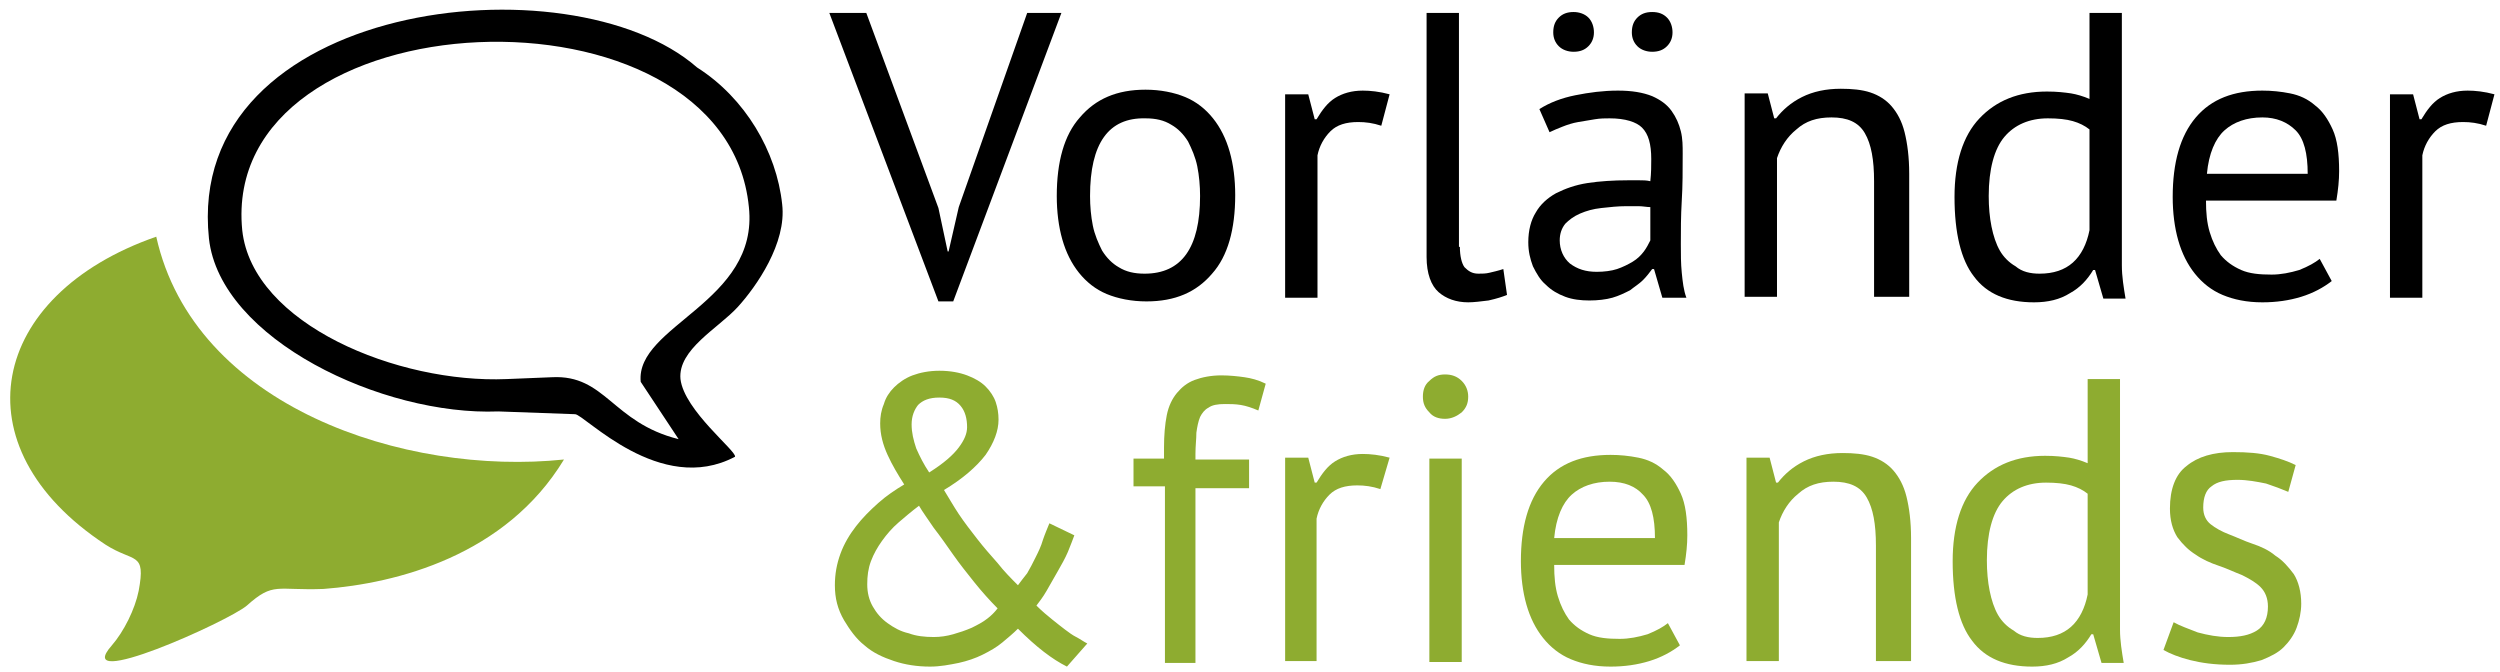 <?xml version="1.0" encoding="utf-8"?>
<svg xmlns="http://www.w3.org/2000/svg" id="Ebene_1" version="1.1" viewBox="0 0 270.4 72.7" x="0px" y="0px"> <style type="text/css"> .st0{fill:#8EAC30;} .st1{fill-rule:evenodd;clip-rule:evenodd;fill:#8EAC30;} .st2{fill-rule:evenodd;clip-rule:evenodd;} </style> <g> <polygon points="101.5,22.5 102.5,27.2 102.6,27.2 103.7,22.4 111.1,1.4 114.8,1.4 103.1,32.6 101.5,32.6 89.7,1.4 93.7,1.4 101.5,22.5"/> <path d="M114.3,21.2c0-3.7,0.8-6.6,2.5-8.5c1.7-2,4-3,7.1-3c1.6,0,3.1,0.3,4.3,0.8c1.2,0.5,2.2,1.3,3,2.3c0.8,1,1.4,2.2,1.8,3.6 c0.4,1.4,0.6,3,0.6,4.7c0,3.7-0.8,6.6-2.5,8.5c-1.7,2-4,3-7.1,3c-1.6,0-3.1-0.3-4.3-0.8c-1.2-0.5-2.2-1.3-3-2.3 c-0.8-1-1.4-2.2-1.8-3.6C114.5,24.5,114.3,22.9,114.3,21.2L114.3,21.2z M117.9,21.2c0,1.1,0.1,2.2,0.3,3.2c0.2,1,0.6,1.9,1,2.7 c0.5,0.8,1.1,1.4,1.8,1.8c0.8,0.5,1.7,0.7,2.8,0.7c4,0,6-2.8,6-8.4c0-1.1-0.1-2.2-0.3-3.2c-0.2-1-0.6-1.9-1-2.7 c-0.5-0.8-1.1-1.4-1.8-1.8c-0.8-0.5-1.7-0.7-2.8-0.7C119.9,12.7,117.9,15.5,117.9,21.2L117.9,21.2z"/> <path d="M149.4,13.6c-0.9-0.3-1.7-0.4-2.5-0.4c-1.3,0-2.3,0.3-3,1c-0.7,0.7-1.2,1.6-1.4,2.6v15.4h-3.5v-22h2.5l0.7,2.7h0.2 c0.6-1,1.2-1.8,2-2.3c0.8-0.5,1.8-0.8,3-0.8c0.8,0,1.8,0.1,2.9,0.4L149.4,13.6L149.4,13.6z"/> <path d="M157.9,26.7c0,1,0.2,1.8,0.5,2.2c0.4,0.4,0.8,0.7,1.5,0.7c0.4,0,0.8,0,1.2-0.1c0.4-0.1,0.9-0.2,1.5-0.4l0.4,2.8 c-0.5,0.2-1.1,0.4-2,0.6c-0.8,0.1-1.6,0.2-2.2,0.2c-1.3,0-2.4-0.4-3.2-1.1c-0.8-0.7-1.3-2-1.3-3.8V1.4h3.5V26.7L157.9,26.7z"/> <path d="M166.5,11.8c1.1-0.7,2.4-1.2,3.9-1.5c1.5-0.3,3-0.5,4.6-0.5c1.5,0,2.7,0.2,3.7,0.6c0.9,0.4,1.6,0.9,2.1,1.6 c0.5,0.7,0.8,1.4,1,2.2c0.2,0.8,0.2,1.6,0.2,2.4c0,1.8,0,3.5-0.1,5.1c-0.1,1.7-0.1,3.2-0.1,4.7c0,1.1,0,2.1,0.1,3.1 c0.1,1,0.2,1.9,0.5,2.7h-2.6l-0.9-3.1h-0.2c-0.3,0.4-0.6,0.8-1,1.2c-0.4,0.4-0.9,0.7-1.4,1.1c-0.6,0.3-1.2,0.6-1.9,0.8 c-0.7,0.2-1.6,0.3-2.5,0.3c-0.9,0-1.8-0.1-2.6-0.4c-0.8-0.3-1.5-0.7-2.1-1.3c-0.6-0.5-1-1.2-1.4-2c-0.3-0.8-0.5-1.6-0.5-2.6 c0-1.3,0.3-2.4,0.8-3.2c0.5-0.9,1.3-1.6,2.2-2.1c1-0.5,2.1-0.9,3.4-1.1c1.3-0.2,2.8-0.3,4.4-0.3c0.4,0,0.8,0,1.2,0 c0.4,0,0.8,0,1.2,0.1c0.1-0.9,0.1-1.7,0.1-2.4c0-1.6-0.3-2.7-1-3.4c-0.6-0.6-1.8-1-3.5-1c-0.5,0-1,0-1.6,0.1 c-0.6,0.1-1.2,0.2-1.8,0.3c-0.6,0.1-1.2,0.3-1.7,0.5c-0.5,0.2-1,0.4-1.4,0.6L166.5,11.8L166.5,11.8z M172.7,29.4 c0.8,0,1.6-0.1,2.2-0.3c0.6-0.2,1.2-0.5,1.7-0.8c0.5-0.3,0.9-0.7,1.2-1.1c0.3-0.4,0.5-0.8,0.7-1.2v-3.6c-0.4,0-0.8-0.1-1.3-0.1 c-0.4,0-0.8,0-1.3,0c-0.9,0-1.8,0.1-2.7,0.2c-0.9,0.1-1.6,0.3-2.3,0.6c-0.7,0.3-1.2,0.7-1.6,1.1c-0.4,0.5-0.6,1.1-0.6,1.8 c0,1,0.4,1.9,1.1,2.5C170.6,29.1,171.5,29.4,172.7,29.4L172.7,29.4z M168,3.5c0-0.7,0.2-1.2,0.6-1.6c0.4-0.4,0.9-0.6,1.6-0.6 c0.6,0,1.2,0.2,1.6,0.6c0.4,0.4,0.6,1,0.6,1.6c0,0.6-0.2,1.1-0.6,1.5c-0.4,0.4-0.9,0.6-1.6,0.6c-0.6,0-1.2-0.2-1.6-0.6 C168.2,4.6,168,4.1,168,3.5L168,3.5z M176.5,3.5c0-0.7,0.2-1.2,0.6-1.6c0.4-0.4,0.9-0.6,1.6-0.6c0.7,0,1.2,0.2,1.6,0.6 c0.4,0.4,0.6,1,0.6,1.6c0,0.6-0.2,1.1-0.6,1.5c-0.4,0.4-0.9,0.6-1.6,0.6c-0.6,0-1.2-0.2-1.6-0.6C176.7,4.6,176.5,4.1,176.5,3.5 L176.5,3.5z"/> <path d="M202.7,32.1V19.6c0-2.3-0.3-4-1-5.2c-0.7-1.2-1.9-1.7-3.6-1.7c-1.6,0-2.8,0.4-3.8,1.3c-1,0.8-1.7,1.9-2.1,3.1v15h-3.5v-22 h2.5l0.7,2.7h0.2c0.7-0.9,1.6-1.7,2.8-2.3c1.2-0.6,2.6-0.9,4.2-0.9c1.2,0,2.3,0.1,3.2,0.4c0.9,0.3,1.7,0.8,2.3,1.5 c0.6,0.7,1.1,1.6,1.4,2.8c0.3,1.2,0.5,2.7,0.5,4.5v13.3H202.7L202.7,32.1z"/> <path d="M229.5,24.6c0,1.5,0,2.8,0,4.1c0,1.2,0.2,2.4,0.4,3.6h-2.4l-0.9-3.1h-0.2c-0.6,1-1.4,1.9-2.5,2.5c-1.1,0.7-2.4,1-3.9,1 c-2.9,0-5.1-0.9-6.5-2.8c-1.4-1.8-2.1-4.7-2.1-8.6c0-3.7,0.9-6.6,2.7-8.5c1.8-1.9,4.2-2.9,7.3-2.9c1.1,0,1.9,0.1,2.6,0.2 c0.6,0.1,1.3,0.3,2,0.6V1.4h3.5V24.6L229.5,24.6z M220.6,29.6c1.5,0,2.7-0.4,3.6-1.2c0.9-0.8,1.5-2,1.8-3.5V14 c-0.5-0.4-1.1-0.7-1.8-0.9c-0.7-0.2-1.6-0.3-2.7-0.3c-2,0-3.6,0.7-4.7,2c-1.1,1.3-1.7,3.5-1.7,6.4c0,1.2,0.1,2.3,0.3,3.3 c0.2,1,0.5,1.9,0.9,2.6c0.4,0.7,1,1.3,1.7,1.7C218.7,29.4,219.6,29.6,220.6,29.6L220.6,29.6z"/> <path d="M252.2,30.4c-0.9,0.7-2,1.3-3.3,1.7c-1.3,0.4-2.7,0.6-4.2,0.6c-1.7,0-3.1-0.3-4.3-0.8c-1.2-0.5-2.2-1.3-3-2.3 c-0.8-1-1.4-2.2-1.8-3.6c-0.4-1.4-0.6-3-0.6-4.7c0-3.7,0.8-6.6,2.5-8.6c1.7-2,4.1-2.9,7.2-2.9c1,0,2,0.1,3,0.3 c1,0.2,1.9,0.6,2.7,1.3c0.8,0.6,1.4,1.5,1.9,2.6c0.5,1.1,0.7,2.6,0.7,4.5c0,1-0.1,2-0.3,3.2h-14.1c0,1.3,0.1,2.4,0.4,3.4 c0.3,1,0.7,1.8,1.2,2.5c0.6,0.7,1.3,1.2,2.2,1.6c0.9,0.4,2,0.5,3.3,0.5c1,0,2-0.2,3-0.5c1-0.4,1.7-0.8,2.2-1.2L252.2,30.4 L252.2,30.4z M244.7,12.7c-1.7,0-3.1,0.5-4.1,1.4c-1,0.9-1.7,2.5-1.9,4.7h10.9c0-2.2-0.4-3.8-1.3-4.7 C247.4,13.2,246.2,12.7,244.7,12.7L244.7,12.7z"/> <path d="M268.9,13.6c-0.9-0.3-1.7-0.4-2.5-0.4c-1.3,0-2.3,0.3-3,1c-0.7,0.7-1.2,1.6-1.4,2.6v15.4h-3.5v-22h2.5l0.7,2.7h0.2 c0.6-1,1.2-1.8,2-2.3c0.8-0.5,1.8-0.8,3-0.8c0.8,0,1.8,0.1,2.9,0.4L268.9,13.6L268.9,13.6z"/> <path class="st0" d="M90.3,63.3c0-1.2,0.2-2.3,0.6-3.4c0.4-1.1,1-2.1,1.7-3c0.7-0.9,1.5-1.7,2.4-2.5c0.9-0.8,1.8-1.4,2.8-2 c-0.7-1.1-1.3-2.1-1.8-3.2c-0.5-1.1-0.8-2.2-0.8-3.4c0-0.7,0.1-1.4,0.4-2.1c0.2-0.7,0.6-1.3,1.1-1.8c0.5-0.5,1.2-1,2-1.3 c0.8-0.3,1.8-0.5,2.9-0.5c1.2,0,2.2,0.2,3,0.5c0.8,0.3,1.5,0.7,2,1.2c0.5,0.5,0.9,1.1,1.1,1.7c0.2,0.6,0.3,1.2,0.3,1.9 c0,1.2-0.5,2.5-1.4,3.8c-1,1.3-2.5,2.6-4.5,3.8c0.5,0.8,1,1.7,1.6,2.6c0.6,0.9,1.3,1.8,2,2.7c0.7,0.9,1.4,1.7,2.2,2.6 c0.7,0.9,1.5,1.7,2.2,2.4c0.3-0.4,0.6-0.8,1-1.3c0.3-0.5,0.6-1.1,0.9-1.7c0.3-0.6,0.6-1.2,0.8-1.9c0.2-0.6,0.5-1.3,0.7-1.8l2.7,1.3 c-0.2,0.5-0.4,1.1-0.7,1.8c-0.3,0.7-0.7,1.4-1.1,2.1c-0.4,0.7-0.8,1.4-1.2,2.1c-0.4,0.7-0.8,1.2-1.1,1.6c0.6,0.6,1.2,1.1,1.7,1.5 c0.5,0.4,1,0.8,1.4,1.1c0.4,0.3,0.8,0.6,1.2,0.8c0.4,0.2,0.8,0.5,1.2,0.7l-2.2,2.5c-1.6-0.8-3.3-2.1-5.3-4.1 c-0.5,0.5-1.1,1-1.7,1.5c-0.6,0.5-1.3,0.9-2.1,1.3c-0.8,0.4-1.7,0.7-2.6,0.9c-1,0.2-2,0.4-3.1,0.4c-1.4,0-2.7-0.2-3.9-0.6 c-1.2-0.4-2.3-0.9-3.2-1.7c-0.9-0.7-1.6-1.7-2.2-2.7C90.6,65.9,90.3,64.7,90.3,63.3L90.3,63.3z M107.9,65.8 c-0.8-0.8-1.7-1.8-2.5-2.8c-0.8-1-1.6-2-2.3-3c-0.7-1-1.4-2-2.1-2.9c-0.6-0.9-1.2-1.7-1.6-2.4c-0.8,0.6-1.5,1.2-2.2,1.8 c-0.7,0.6-1.3,1.3-1.8,2c-0.5,0.7-0.9,1.4-1.2,2.2c-0.3,0.8-0.4,1.6-0.4,2.5c0,0.9,0.2,1.7,0.6,2.4c0.4,0.7,0.9,1.3,1.6,1.8 c0.7,0.5,1.4,0.9,2.3,1.1c0.8,0.3,1.7,0.4,2.7,0.4c0.7,0,1.4-0.1,2.1-0.3c0.7-0.2,1.3-0.4,2-0.7c0.6-0.3,1.2-0.6,1.7-1 C107.2,66.6,107.6,66.2,107.9,65.8L107.9,65.8z M98.6,45.9c0,0.9,0.2,1.7,0.5,2.6c0.4,0.9,0.8,1.7,1.4,2.6c1.6-1,2.6-1.9,3.2-2.7 c0.6-0.8,0.9-1.5,0.9-2.2c0-0.9-0.2-1.7-0.7-2.3c-0.5-0.6-1.2-0.9-2.3-0.9c-1.1,0-1.8,0.3-2.3,0.8C98.9,44.3,98.6,45,98.6,45.9 L98.6,45.9z"/> <path class="st0" d="M122.5,49.6h3.4v-1.2c0-1.3,0.1-2.5,0.3-3.5c0.2-1,0.6-1.8,1.1-2.4c0.5-0.6,1.1-1.1,1.9-1.4 c0.8-0.3,1.8-0.5,2.9-0.5c0.9,0,1.8,0.1,2.5,0.2c0.7,0.1,1.5,0.3,2.3,0.7l-0.8,2.9c-0.7-0.3-1.3-0.5-1.9-0.6 c-0.6-0.1-1.2-0.1-1.7-0.1c-0.8,0-1.4,0.1-1.8,0.4c-0.4,0.2-0.7,0.6-0.9,1c-0.2,0.5-0.3,1-0.4,1.7c0,0.7-0.1,1.4-0.1,2.3v0.6h5.8 v3.1h-5.8v18.9H126V52.6h-3.4V49.6L122.5,49.6z"/> <path class="st0" d="M149.3,52.9c-0.9-0.3-1.7-0.4-2.5-0.4c-1.3,0-2.3,0.3-3,1c-0.7,0.7-1.2,1.6-1.4,2.6v15.4H139v-22h2.5l0.7,2.7 h0.2c0.6-1,1.2-1.8,2-2.3c0.8-0.5,1.8-0.8,3-0.8c0.8,0,1.8,0.1,2.9,0.4L149.3,52.9L149.3,52.9z"/> <path class="st0" d="M154.6,49.6h3.5v22h-3.5V49.6L154.6,49.6z M153.9,42.9c0-0.7,0.2-1.3,0.7-1.7c0.5-0.5,1-0.7,1.7-0.7 c0.7,0,1.3,0.2,1.8,0.7c0.5,0.5,0.7,1.1,0.7,1.7c0,0.7-0.2,1.2-0.7,1.7c-0.5,0.4-1.1,0.7-1.8,0.7c-0.7,0-1.3-0.2-1.7-0.7 C154.1,44.1,153.9,43.6,153.9,42.9L153.9,42.9z"/> <path class="st0" d="M181.7,69.8c-0.9,0.7-2,1.3-3.3,1.7c-1.3,0.4-2.7,0.6-4.2,0.6c-1.7,0-3.1-0.3-4.3-0.8c-1.2-0.5-2.2-1.3-3-2.3 c-0.8-1-1.4-2.2-1.8-3.6c-0.4-1.4-0.6-3-0.6-4.7c0-3.7,0.8-6.6,2.5-8.6c1.7-2,4.1-2.9,7.2-2.9c1,0,2,0.1,3,0.3 c1,0.2,1.9,0.6,2.7,1.3c0.8,0.6,1.4,1.5,1.9,2.6c0.5,1.1,0.7,2.6,0.7,4.5c0,1-0.1,2-0.3,3.2h-14.1c0,1.3,0.1,2.4,0.4,3.4 c0.3,1,0.7,1.8,1.2,2.5c0.6,0.7,1.3,1.2,2.2,1.6c0.9,0.4,2,0.5,3.3,0.5c1,0,2-0.2,3-0.5c1-0.4,1.7-0.8,2.2-1.2L181.7,69.8 L181.7,69.8z M174.1,52.1c-1.7,0-3.1,0.5-4.1,1.4c-1,0.9-1.7,2.5-1.9,4.7H179c0-2.2-0.4-3.8-1.3-4.7 C176.9,52.6,175.7,52.1,174.1,52.1L174.1,52.1z"/> <path class="st0" d="M202.9,71.5V59c0-2.3-0.3-4-1-5.2c-0.7-1.2-1.9-1.7-3.6-1.7c-1.6,0-2.8,0.4-3.8,1.3c-1,0.8-1.7,1.9-2.1,3.1v15 h-3.5v-22h2.5l0.7,2.7h0.2c0.7-0.9,1.6-1.7,2.8-2.3c1.2-0.6,2.6-0.9,4.2-0.9c1.2,0,2.3,0.1,3.2,0.4c0.9,0.3,1.7,0.8,2.3,1.5 c0.6,0.7,1.1,1.6,1.4,2.8c0.3,1.2,0.5,2.7,0.5,4.5v13.3H202.9L202.9,71.5z"/> <path class="st0" d="M229.3,64c0,1.5,0,2.8,0,4.1c0,1.2,0.2,2.4,0.4,3.6h-2.4l-0.9-3.1h-0.2c-0.6,1-1.4,1.9-2.5,2.5 c-1.1,0.7-2.4,1-3.9,1c-2.9,0-5.1-0.9-6.5-2.8c-1.4-1.8-2.1-4.7-2.1-8.6c0-3.7,0.9-6.6,2.7-8.5c1.8-1.9,4.2-2.9,7.3-2.9 c1.1,0,1.9,0.1,2.6,0.2c0.6,0.1,1.3,0.3,2,0.6v-9.1h3.5V64L229.3,64z M220.4,69c1.5,0,2.7-0.4,3.6-1.2c0.9-0.8,1.5-2,1.8-3.5V53.4 c-0.5-0.4-1.1-0.7-1.8-0.9c-0.7-0.2-1.6-0.3-2.7-0.3c-2,0-3.6,0.7-4.7,2c-1.1,1.3-1.7,3.5-1.7,6.4c0,1.2,0.1,2.3,0.3,3.3 c0.2,1,0.5,1.9,0.9,2.6c0.4,0.7,1,1.3,1.7,1.7C218.5,68.8,219.4,69,220.4,69L220.4,69z"/> <path class="st0" d="M245.3,65.6c0-0.9-0.3-1.6-0.8-2.1c-0.5-0.5-1.2-0.9-2-1.3c-0.8-0.3-1.6-0.7-2.5-1c-0.9-0.3-1.8-0.7-2.5-1.2 c-0.8-0.5-1.4-1.1-2-1.9c-0.5-0.8-0.8-1.8-0.8-3.1c0-2.1,0.6-3.7,1.8-4.6c1.2-1,2.9-1.5,5-1.5c1.6,0,2.9,0.1,4,0.4 c1.1,0.3,2,0.6,2.8,1l-0.8,2.9c-0.7-0.3-1.5-0.6-2.4-0.9c-1-0.2-2-0.4-3.1-0.4c-1.3,0-2.2,0.2-2.8,0.7c-0.6,0.4-0.9,1.2-0.9,2.3 c0,0.8,0.3,1.4,0.8,1.8c0.5,0.4,1.2,0.8,2,1.1c0.8,0.3,1.6,0.7,2.5,1c0.9,0.3,1.8,0.7,2.5,1.3c0.8,0.5,1.4,1.2,2,2 c0.5,0.8,0.8,1.9,0.8,3.2c0,0.9-0.2,1.8-0.5,2.6c-0.3,0.8-0.8,1.5-1.4,2.1c-0.6,0.6-1.4,1-2.4,1.4c-1,0.3-2.1,0.5-3.4,0.5 c-1.7,0-3.1-0.2-4.3-0.5c-1.2-0.3-2.2-0.7-2.9-1.1l1.1-3c0.7,0.4,1.6,0.7,2.6,1.1c1.1,0.3,2.2,0.5,3.3,0.5c1.3,0,2.3-0.2,3.1-0.7 C244.9,67.7,245.3,66.8,245.3,65.6L245.3,65.6z"/> <path class="st1" d="M35,63.7c-5.1,0.2-5.4-0.8-8.3,1.8c-2,1.7-19.1,9.4-14.6,4.3c1.3-1.5,2.5-3.9,2.9-5.9c0.8-4.3-0.5-3-3.6-5 c-16.1-10.6-12.6-27,5.5-33.3c4.1,18.4,26.9,25.9,44.1,24.1C54.7,60.1,42.9,63.1,35,63.7L35,63.7z"/> <path class="st2" d="M26.2,24.9c1.1,10.2,16.9,16.6,28.6,16.1l4.9-0.2c5.8-0.3,6.5,4.9,13.7,6.7l-4.1-6.2 c-0.6-6.1,12.8-8.6,11.7-18.9C78.5-3,23.7-0.6,26.2,24.9L26.2,24.9z M75.4,7.3c5.2,3.3,8.6,9.1,9.2,14.8c0.5,4.2-2.8,8.9-4.8,11.1 c-2.1,2.3-6.5,4.6-6.2,7.8c0.4,3.4,6.1,7.8,5.9,8.4c-8.1,4.3-16.3-4.6-17.3-4.6l-8.3-0.3C41.4,45,23.8,36.7,22.6,25.8 C19.9,0.1,61.7-4.7,75.4,7.3L75.4,7.3z"/> </g> </svg>